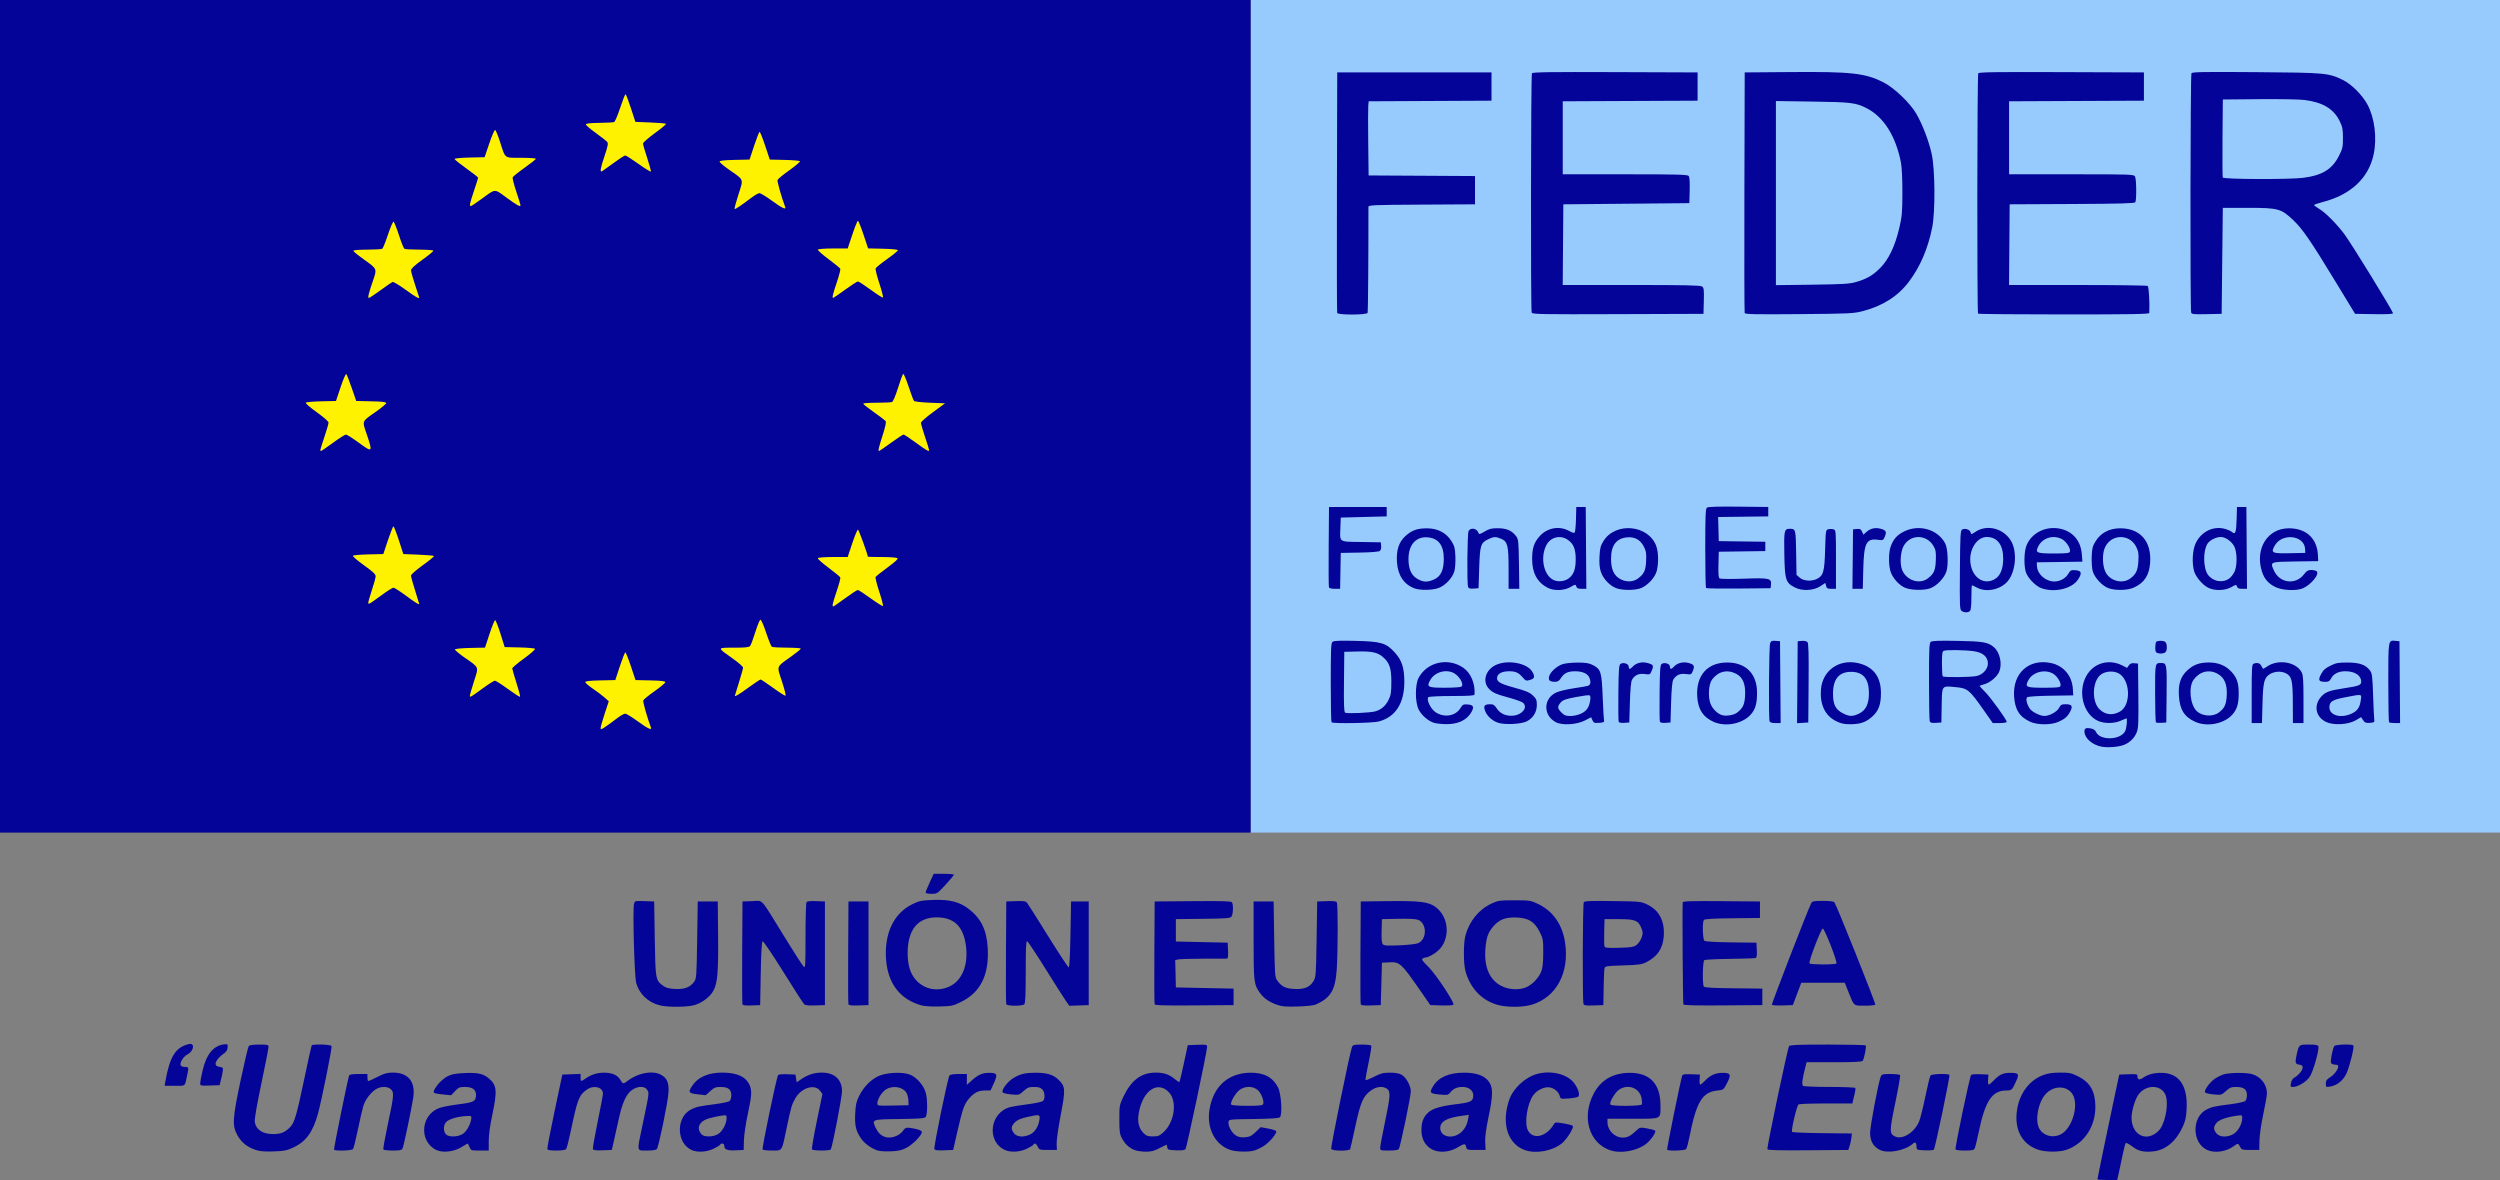 <?xml version="1.0" encoding="UTF-8" standalone="no"?>
<svg
   xmlns:dc="http://purl.org/dc/elements/1.1/"
   xmlns:cc="http://creativecommons.org/ns#"
   xmlns:rdf="http://www.w3.org/1999/02/22-rdf-syntax-ns#"
   xmlns:svg="http://www.w3.org/2000/svg"
   xmlns="http://www.w3.org/2000/svg"
   viewBox="0 0 2122.875 1002"
   height="1002"
   width="2122.875"
   id="svg387"
   version="1.1">
  <rect x="0" y="0" width="2122.875" height="1002" fill="#808080" stroke="none"/>
  <defs
     id="defs391" />
  <g
     transform="translate(-1683.506,776.937)"
     id="g1365">
    <rect
       style="color:#000000;clip-rule:nonzero;display:inline;overflow:visible;visibility:visible;opacity:1;isolation:auto;mix-blend-mode:normal;color-interpolation:sRGB;color-interpolation-filters:linearRGB;solid-color:#000000;solid-opacity:1;vector-effect:none;fill:#97cbfd;fill-opacity:1;fill-rule:nonzero;stroke:none;stroke-width:6.46;stroke-linecap:butt;stroke-linejoin:miter;stroke-miterlimit:4;stroke-dasharray:none;stroke-dashoffset:0;stroke-opacity:1;color-rendering:auto;image-rendering:auto;shape-rendering:auto;text-rendering:auto;enable-background:accumulate"
       id="rect527"
       width="1060.875"
       height="706.99"
       x="2745.506"
       y="-776.937" />
    <rect
       style="color:#000000;clip-rule:nonzero;display:inline;overflow:visible;visibility:visible;opacity:1;isolation:auto;mix-blend-mode:normal;color-interpolation:sRGB;color-interpolation-filters:linearRGB;solid-color:#000000;solid-opacity:1;vector-effect:none;fill:#fff200;fill-opacity:1;fill-rule:nonzero;stroke:none;stroke-width:6;stroke-linecap:butt;stroke-linejoin:miter;stroke-miterlimit:4;stroke-dasharray:none;stroke-dashoffset:0;stroke-opacity:1;color-rendering:auto;image-rendering:auto;shape-rendering:auto;text-rendering:auto;enable-background:accumulate"
       id="rect1360"
       width="676.787"
       height="587.212"
       x="1895.998"
       y="-719.825" />
    <path
       style="fill:#040498"
       d="m 3464.506,224.449 c 0,-0.681 9.278,-45.397 14.916,-71.886 l 3.618,-17 7.733,-0.292 c 7.143,-0.27 7.733,-0.141 7.733,1.691 0,2.979 1.696,3.449 4.757,1.317 4.187,-2.916 8.947,-4.216 15.432,-4.216 15.042,0 22.62,10.738 21.582,30.582 -0.393,7.518 -1.036,10.387 -3.514,15.683 -5.744,12.275 -14.635,19.506 -25.157,20.46 -8.248,0.748 -12.332,-0.256 -17.694,-4.349 -2.552,-1.948 -4.963,-3.167 -5.359,-2.709 -0.395,0.458 -1.501,4.658 -2.457,9.333 -0.956,4.675 -2.416,11.537 -3.244,15.25 l -1.506,6.75 h -8.42 c -4.631,0 -8.42,-0.276 -8.42,-0.614 z m 48.529,-38.404 c 1.796,-1.11 4.026,-3.179 4.956,-4.599 5.067,-7.734 7.179,-23.266 3.999,-29.416 -4.139,-8.003 -15.997,-7.94 -22.337,0.12 -2.958,3.761 -6.146,14.124 -6.146,19.98 0,12.853 9.869,19.885 19.529,13.915 z m -1613.036,13.274 c -7.03,-2.506 -11.702,-6.391 -15.037,-12.502 -4.381,-8.028 -4.005,-14.011 2.938,-46.754 3.207,-15.125 6.285,-28.062 6.841,-28.75 0.654,-0.809 3.792,-1.25 8.888,-1.25 7.376,0 7.878,0.136 7.878,2.134 0,1.174 -2.745,15.207 -6.101,31.184 -3.977,18.935 -5.907,30.248 -5.543,32.49 1.049,6.462 6.738,10.192 15.546,10.192 6.308,0 9.76,-1.315 13.876,-5.286 4.252,-4.101 5.821,-9.314 12.789,-42.496 3.083,-14.68 5.818,-27.034 6.077,-27.455 0.861,-1.393 16.366,-0.896 16.918,0.542 0.542,1.412 -8.375,45.725 -11.508,57.194 -4.345,15.905 -10.339,24.079 -21.321,29.079 -5.346,2.434 -7.731,2.883 -16.734,3.151 -8.148,0.242 -11.622,-0.088 -15.508,-1.473 z m 153.73,0.146 c -14.968,-7.671 -12.761,-30.505 3.457,-35.757 2.651,-0.858 9.928,-2.204 16.172,-2.991 12.464,-1.57 14.222,-2.508 14.368,-7.668 0.133,-4.668 -3.009,-6.988 -9.462,-6.988 -4.446,0 -5.4,0.402 -8.334,3.512 l -3.312,3.512 -7.087,-0.659 c -3.898,-0.362 -7.316,-1.03 -7.597,-1.483 -0.801,-1.296 2.083,-6.083 5.737,-9.521 5.818,-5.474 9.384,-6.722 20.488,-7.171 11.238,-0.455 15.669,0.525 20.409,4.514 6.876,5.786 7.319,10.47 2.939,31.132 -1.905,8.986 -3,17.075 -3,22.158 v 8.005 h -7.521 c -7.252,0 -7.564,-0.098 -8.703,-2.75 -0.649,-1.512 -1.298,-2.92 -1.44,-3.129 -0.143,-0.208 -2.55,1.091 -5.349,2.887 -6.338,4.067 -16.351,5.169 -21.764,2.395 z m 22.595,-13.434 c 3.308,-2.017 6.672,-7.955 7.346,-12.97 0.319,-2.371 0.105,-2.489 -4.164,-2.288 -6.614,0.312 -13.629,2.208 -16.488,4.457 -3,2.36 -3.45,8.136 -0.857,11.002 2.306,2.548 9.829,2.441 14.163,-0.202 z m 194.632,13.624 c -13.177,-5.74 -13.627,-27.907 -0.699,-34.452 4.516,-2.286 6.617,-2.753 20.539,-4.562 5.934,-0.771 11.447,-1.947 12.25,-2.614 0.814,-0.675 1.46,-2.903 1.46,-5.032 0,-4.899 -2.706,-6.934 -9.22,-6.934 -4.054,0 -5.36,0.529 -8.658,3.509 l -3.884,3.509 -6.869,-0.779 c -7.776,-0.881 -8.297,-1.801 -4.315,-7.613 4.813,-7.025 13.469,-10.781 24.946,-10.825 12.858,-0.049 20.552,3.489 23.636,10.87 1.988,4.758 1.715,8.707 -1.698,24.584 -1.698,7.899 -3.146,17.808 -3.25,22.245 l -0.188,8 -6.84,0.298 c -7.243,0.315 -9.66,-0.665 -9.66,-3.92 0,-2.033 -2.456,-2.567 -3.564,-0.775 -0.375,0.607 -2.989,2.177 -5.809,3.49 -5.796,2.699 -13.327,3.113 -18.177,1 z m 22.358,-13.618 c 3.625,-2.21 7.135,-8.74 7.17,-13.339 0.022,-2.845 -0.01,-2.859 -4.728,-2.198 -2.612,0.366 -7.083,1.321 -9.934,2.122 -8.543,2.401 -11.4,8.344 -6.583,13.689 2.223,2.466 9.823,2.318 14.075,-0.274 z m 134.645,13.756 c -5.723,-2.314 -10.48,-5.91 -13.323,-10.072 -4.391,-6.429 -5.411,-10.776 -4.932,-21.021 0.353,-7.554 0.934,-10.161 3.351,-15.04 3.653,-7.374 9.496,-13.463 15.967,-16.641 6.608,-3.245 20.454,-4.005 27.052,-1.485 5.661,2.162 11.755,9.049 13.509,15.267 1.642,5.822 1.596,18.744 -0.075,20.757 -0.982,1.184 -5.256,1.515 -22.345,1.733 -23.944,0.305 -23.583,0.158 -19.756,8.065 3.494,7.218 10.379,9.564 17.773,6.055 1.912,-0.907 4.144,-2.669 4.961,-3.916 2.073,-3.164 3.184,-3.393 9.925,-2.043 3.845,0.77 6.032,1.724 6.222,2.714 0.469,2.434 -7.563,10.746 -13.159,13.619 -4.111,2.11 -6.803,2.69 -13.623,2.935 -5.133,0.184 -9.707,-0.183 -11.547,-0.927 z m 26.926,-42.056 c -0.066,-2.103 -0.725,-4.954 -1.465,-6.335 -2.886,-5.393 -11.52,-6.984 -17.578,-3.24 -3.547,2.192 -7.337,8.333 -7.337,11.888 0,2.002 0.43,2.06 13.25,1.79 l 13.25,-0.279 z m 82.121,41.907 c -16.096,-7.184 -13.113,-31.941 4.401,-36.53 1.979,-0.519 8.659,-1.586 14.844,-2.371 6.184,-0.785 11.922,-1.99 12.75,-2.677 2.182,-1.811 1.895,-7.615 -0.494,-10.005 -1.466,-1.466 -3.333,-2 -6.997,-2 -4.3,0 -5.534,0.485 -8.845,3.477 -3.799,3.432 -3.936,3.469 -10.593,2.847 -4.325,-0.404 -6.934,-1.123 -7.272,-2.004 -0.833,-2.17 4.653,-9.204 9.303,-11.929 5.996,-3.514 9.815,-4.434 18.584,-4.476 9.959,-0.048 15.385,1.649 19.991,6.255 5.553,5.553 5.673,8.066 1.445,30.202 -2.01,10.523 -3.532,21.377 -3.384,24.128 l 0.269,5 h -7.487 c -7.181,0 -7.54,-0.112 -8.805,-2.75 -1.396,-2.913 -2.651,-3.461 -3.772,-1.647 -0.375,0.607 -2.989,2.177 -5.809,3.49 -5.804,2.702 -13.366,3.115 -18.127,0.99 z m 21.083,-13.189 c 4.091,-1.941 7.093,-6.515 8,-12.19 0.802,-5.013 0.346,-5.122 -10.839,-2.577 -5.1,1.16 -7.953,2.428 -9.947,4.423 -3.332,3.332 -3.521,5.76 -0.724,9.316 2.478,3.15 8.132,3.581 13.511,1.028 z m 88.424,13.013 c -4.567,-1.98 -7.704,-4.982 -10.354,-9.907 -1.862,-3.459 -2.153,-5.622 -2.153,-16 0,-11.492 0.139,-12.294 3.288,-18.943 6.768,-14.291 15.193,-20.672 27.391,-20.742 7.094,-0.041 11.726,1.537 16.614,5.658 1.811,1.527 3.489,2.579 3.729,2.339 0.24,-0.24 1.935,-7.384 3.766,-15.874 l 3.329,-15.438 8.192,-0.29 c 7.854,-0.278 8.192,-0.2 8.192,1.902 0,3.686 -17.241,85.3 -18.311,86.679 -0.693,0.892 -3.19,1.201 -8.095,1 -6.492,-0.266 -7.121,-0.482 -7.413,-2.541 -0.176,-1.238 -0.468,-2.25 -0.648,-2.25 -0.181,0 -2.895,1.35 -6.032,3 -4.588,2.413 -6.906,2.992 -11.852,2.961 -3.382,-0.021 -7.72,-0.721 -9.641,-1.554 z m 24.87,-14.915 c 9.473,-8.558 11.959,-26.281 4.759,-33.916 -9.581,-10.159 -22.172,-1.68 -25.603,17.242 -1.384,7.634 -0.092,13.277 3.971,17.34 2.376,2.376 3.674,2.842 7.916,2.842 4.397,0 5.592,-0.468 8.957,-3.508 z m 56.585,14.917 c -12.849,-4.562 -19.931,-18.392 -17.446,-34.067 3.144,-19.833 16.033,-31.405 35.024,-31.447 11.466,-0.025 18.705,3.869 23.198,12.481 2.776,5.32 3.875,23.454 1.539,25.393 -0.982,0.815 -8.02,1.275 -22.356,1.46 -20.736,0.268 -20.925,0.29 -21.237,2.483 -0.473,3.33 2.761,9.276 6.235,11.461 2.285,1.437 4.324,1.83 7.899,1.522 4,-0.345 5.53,-1.107 9,-4.481 l 4.181,-4.065 6.418,1.175 c 3.53,0.646 6.578,1.656 6.773,2.243 0.638,1.921 -5.668,9.461 -10.447,12.492 -2.571,1.63 -6.265,3.406 -8.209,3.946 -5.034,1.399 -15.832,1.085 -20.572,-0.598 z m 28.135,-38.804 c 1.027,-2.677 -1.61,-9.437 -4.694,-12.032 -4.003,-3.368 -10.229,-3.503 -14.947,-0.323 -3.565,2.403 -8.595,10.909 -7.499,12.683 0.412,0.667 5.518,1.067 13.632,1.067 10.175,0 13.088,-0.301 13.508,-1.395 z m 142.922,38.164 c -5.534,-3.212 -8.483,-8.779 -8.504,-16.051 -0.019,-6.795 1.641,-11.201 5.61,-14.884 3.856,-3.578 10.589,-5.587 24.319,-7.257 12.317,-1.498 14.054,-2.437 14.054,-7.593 0,-3.992 -3.803,-6.983 -8.88,-6.983 -4.909,0 -7.801,1.271 -10.62,4.666 -1.889,2.275 -2.402,2.371 -9.25,1.728 -8.099,-0.761 -8.683,-1.531 -5.331,-7.028 4.646,-7.62 13.446,-11.477 26.23,-11.496 10.777,-0.016 17.73,2.585 21.419,8.014 3.342,4.918 3.199,11.695 -0.632,29.983 -2.098,10.015 -2.966,16.683 -2.75,21.132 l 0.315,6.5 h -7.955 c -7.661,0 -7.977,-0.092 -8.545,-2.5 -0.752,-3.185 -1.428,-3.141 -7.481,0.48 -6.872,4.112 -16.194,4.658 -21.999,1.289 z m 23.528,-13.023 c 3.982,-2.683 6.538,-6.815 7.515,-12.144 l 0.714,-3.897 -5.389,0.706 c -13.374,1.751 -18.889,4.829 -18.889,10.541 0,6.828 9.028,9.525 16.048,4.794 z m 55.837,13.874 c -14.623,-5.226 -20.104,-22.452 -13.472,-42.34 3.333,-9.994 13.602,-19.588 23.951,-22.377 12.085,-3.257 25.849,0.268 31.499,8.068 3.377,4.662 4.86,9.706 3.309,11.256 -0.566,0.566 -4.189,1.256 -8.049,1.532 -6.857,0.491 -7.034,0.444 -7.656,-2.034 -0.897,-3.575 -4.578,-6.707 -8.659,-7.369 -4.402,-0.714 -10.762,2.366 -13.857,6.713 -5.196,7.296 -7.669,23.707 -4.498,29.84 4.262,8.242 15.822,5.424 22.079,-5.382 0.946,-1.634 1.63,-1.681 8.246,-0.565 3.968,0.669 7.469,1.628 7.779,2.13 0.975,1.578 -4.819,10.976 -8.946,14.508 -7.806,6.682 -22.22,9.417 -31.726,6.02 z m 72,0 c -17.746,-6.342 -23.981,-28.309 -13.607,-47.941 6.205,-11.742 16.538,-17.679 30.77,-17.679 17.107,0 25.952,9.455 25.952,27.744 0,11.952 1.455,11.256 -23.535,11.256 h -21.465 v 3.05 c 0,6.768 6.109,12.939 12.816,12.947 4.083,0.005 6.663,-1.27 11.184,-5.529 3.491,-3.288 3.515,-3.294 9.5,-2.271 3.3,0.564 6.409,1.407 6.91,1.874 1.254,1.169 -3.519,8.149 -7.811,11.422 -7.883,6.013 -21.756,8.329 -30.713,5.128 z m 27.356,-38.845 c 0.224,-0.673 0.079,-3.023 -0.323,-5.222 -1.582,-8.653 -11.333,-12.397 -19.021,-7.303 -3.545,2.349 -8.541,10.899 -7.424,12.706 0.968,1.567 26.242,1.395 26.768,-0.181 z m 201.779,38.536 c -5.388,-2.806 -8.02,-7.526 -8.02,-14.385 0,-5.519 7.095,-42.977 9.03,-47.677 0.844,-2.05 1.591,-2.25 8.389,-2.25 4.104,0 7.729,0.431 8.054,0.958 0.326,0.527 -1.515,11.112 -4.091,23.523 -5.071,24.437 -5.069,26.338 0.026,28.659 6.361,2.898 16.924,-4.047 20.414,-13.423 1.068,-2.87 3.421,-12.418 5.229,-21.218 1.808,-8.8 3.716,-16.562 4.24,-17.25 1.066,-1.399 15.254,-1.793 16.086,-0.447 0.639,1.034 -12.18,62.399 -13.261,63.48 -0.449,0.449 -3.921,0.681 -7.716,0.516 -6.752,-0.293 -6.902,-0.358 -6.947,-3.012 -0.061,-3.623 -1.072,-4.434 -3.198,-2.565 -6.807,5.985 -21.448,8.624 -28.236,5.089 z m 134.472,-0.109 c -13.992,-4.838 -20.51,-17.795 -17.538,-34.863 2.342,-13.448 10.605,-24.16 21.898,-28.388 4.144,-1.551 7.992,-2.122 14.453,-2.143 7.884,-0.026 9.475,0.3 15.187,3.112 10.251,5.047 14.678,12.699 14.797,25.578 0.155,16.932 -9.295,31.335 -24.087,36.708 -6.225,2.261 -18.163,2.259 -24.71,-0.005 z m 19.102,-12.815 c 10.028,-4.759 16.13,-25.542 10.125,-34.49 -4.731,-7.051 -15.3,-7.251 -22.132,-0.419 -6.62,6.62 -9.819,22.306 -6.039,29.615 3.22,6.226 11.168,8.558 18.046,5.294 z m 124.856,13.205 c -13.177,-5.74 -13.627,-27.907 -0.699,-34.452 4.501,-2.278 6.578,-2.736 20.499,-4.52 5.912,-0.757 11.425,-1.937 12.25,-2.622 0.855,-0.709 1.5,-2.889 1.5,-5.066 0,-4.899 -2.706,-6.934 -9.22,-6.934 -4.046,0 -5.362,0.531 -8.623,3.477 -3.799,3.432 -3.936,3.469 -10.593,2.847 -4.14,-0.387 -6.939,-1.135 -7.247,-1.939 -0.678,-1.768 4.383,-8.641 8.38,-11.38 1.78,-1.22 4.939,-2.826 7.02,-3.568 4.511,-1.609 19.27,-1.846 24.501,-0.393 7.435,2.065 12.781,8.869 12.781,16.266 0,1.856 -1.397,9.858 -3.105,17.782 -1.806,8.38 -3.166,17.755 -3.25,22.408 l -0.145,8 h -7.471 c -6.765,0 -7.577,-0.214 -8.601,-2.268 -1.763,-3.536 -2.085,-3.592 -5.613,-0.971 -6.339,4.709 -15.926,6.137 -22.365,3.332 z m 22.3,-13.748 c 3.795,-2.346 7.192,-8.553 7.228,-13.209 0.022,-2.845 -0.01,-2.859 -4.728,-2.198 -8.83,1.237 -15.04,3.479 -17.184,6.206 -2.608,3.315 -2.606,5.4 0.01,8.721 2.712,3.447 9.516,3.67 14.677,0.48 z m -1613.093,13.405 c -0.407,-0.661 11.624,-59.808 12.814,-63 0.316,-0.848 2.888,-1.25 7.997,-1.25 h 7.531 v 3 c 0,1.65 0.338,3.002 0.75,3.004 0.412,0.002 3.951,-1.618 7.862,-3.6 5.816,-2.947 8.205,-3.604 13.106,-3.604 13.046,0 19.336,7.881 17.165,21.507 -1.76,11.046 -8.093,41.144 -9.037,42.943 -0.748,1.427 -2.287,1.75 -8.324,1.75 -4.073,0 -7.661,-0.413 -7.973,-0.919 -0.312,-0.505 1.239,-9.393 3.447,-19.75 5.526,-25.917 5.789,-28.545 3.126,-31.208 -2.51,-2.51 -7.88,-2.818 -11.998,-0.688 -4.665,2.412 -9.903,9.078 -11.595,14.755 -0.871,2.92 -2.974,12.06 -4.673,20.31 -1.7,8.25 -3.543,15.562 -4.096,16.25 -1.098,1.365 -15.301,1.806 -16.104,0.5 z m 181.133,-0.5 c -0.233,-0.688 2.531,-15.2 6.143,-32.25 l 6.567,-31 7.75,-0.292 7.75,-0.292 v 3.042 c 0,3.596 0.305,3.673 4.038,1.015 4.904,-3.492 10.074,-5.134 16.07,-5.106 6.827,0.033 11.396,2.095 13.729,6.197 2.024,3.557 2.442,3.587 6.535,0.466 8.431,-6.431 20.582,-8.674 27.529,-5.081 5.574,2.883 7.314,6.898 6.737,15.551 -0.558,8.373 -8.296,45.8 -9.872,47.75 -0.643,0.796 -3.692,1.25 -8.388,1.25 -8.97,0 -8.679,1.641 -3.812,-21.528 5.85,-27.848 5.777,-27.301 3.977,-30.049 -2.175,-3.319 -7.796,-3.294 -12.726,0.056 -4.997,3.395 -8.322,10.675 -11.454,25.07 -1.43,6.573 -3.333,15.101 -4.231,18.951 l -1.631,7 -7.765,0.292 c -5.652,0.213 -7.9,-0.06 -8.262,-1.003 -0.273,-0.712 1.534,-11.092 4.015,-23.067 2.482,-11.975 4.512,-22.816 4.512,-24.092 0,-5.459 -7.732,-7.443 -13.528,-3.471 -6.696,4.588 -8.095,8.127 -13.578,34.34 -1.726,8.25 -3.588,15.562 -4.138,16.25 -0.635,0.794 -3.655,1.25 -8.271,1.25 -4.923,0 -7.407,-0.404 -7.695,-1.25 z m 182.78,0.363 c -0.718,-1.162 11.984,-62.066 13.197,-63.28 0.512,-0.512 4.037,-0.797 7.832,-0.632 l 6.901,0.299 0.5,3.271 0.5,3.271 3.561,-2.429 c 5.924,-4.04 11.113,-5.743 17.655,-5.791 10.833,-0.081 17.284,5.817 17.284,15.801 0,4.875 -8.164,47.214 -9.53,49.425 -0.789,1.277 -15.184,1.224 -15.977,-0.059 -0.344,-0.556 1.511,-11.365 4.121,-24.021 l 4.746,-23.01 -2.029,-2.729 c -4.456,-5.994 -15.651,-2.658 -20.85,6.213 -3.137,5.353 -3.69,7.233 -7.517,25.558 -4.229,20.25 -3.415,19 -12.383,19 -4.104,0 -7.709,-0.399 -8.011,-0.887 z m 145.853,-0.455 c -0.67,-1.746 11.441,-60.659 12.83,-62.408 0.621,-0.783 3.564,-1.25 7.87,-1.25 h 6.878 v 4.616 4.616 l 3.94,-3.56 c 5.571,-5.033 9.229,-6.673 14.888,-6.673 6.966,0 7.555,1.244 4.139,8.75 l -2.844,6.25 h -4.611 c -5.764,0 -9.347,1.82 -13.785,7.006 -3.997,4.67 -5.476,8.944 -10.029,28.994 l -3.293,14.5 -7.718,0.292 c -5.961,0.226 -7.842,-0.032 -8.265,-1.134 z m 336.978,-0.057 c -0.562,-1.464 15.945,-82.439 17.603,-86.351 0.868,-2.047 1.626,-2.25 8.416,-2.25 4.104,0 7.718,0.414 8.031,0.919 0.313,0.506 -0.754,7.125 -2.371,14.709 -1.616,7.584 -2.745,14.104 -2.507,14.488 0.237,0.384 3.475,-0.863 7.194,-2.772 5.758,-2.954 7.771,-3.47 13.549,-3.47 4.754,0 7.744,0.549 9.985,1.835 3.753,2.153 7.699,9.312 7.699,13.966 0,4.498 -8.966,47.533 -10.224,49.074 -0.649,0.795 -3.708,1.25 -8.399,1.25 -7.084,0 -7.378,-0.094 -7.378,-2.357 0,-1.297 1.8,-10.98 4,-21.519 4.692,-22.477 4.933,-26.356 1.778,-28.567 -3.577,-2.505 -8.931,-1.952 -13.561,1.401 -6.676,4.836 -8.879,9.852 -13.27,30.217 -2.173,10.079 -4.161,18.888 -4.418,19.575 -0.695,1.862 -15.409,1.726 -16.129,-0.149 z m 285.251,0.643 c -0.416,-0.673 11.628,-59.839 12.833,-63.039 0.352,-0.934 2.506,-1.212 7.752,-1 l 7.264,0.294 -0.268,4.25 c -0.147,2.337 0.102,4.25 0.554,4.25 0.452,0 2.332,-1.558 4.177,-3.461 4.514,-4.658 8.821,-6.539 14.97,-6.539 6.697,0 7.321,1.596 3.489,8.918 -2.875,5.493 -3.003,5.59 -8.014,6.095 -12.979,1.307 -17.893,9.517 -23.932,39.987 -0.927,4.675 -2.143,9.062 -2.703,9.75 -1.114,1.368 -15.312,1.804 -16.122,0.495 z m 85.141,-0.367 c -0.551,-1.655 17.222,-86.134 18.436,-87.628 0.774,-0.953 8.588,-1.25 32.834,-1.25 17.5,0 32.028,0.338 32.283,0.751 0.658,1.065 -1.44,11.497 -2.614,12.999 -0.732,0.936 -6.833,1.25 -24.316,1.25 h -23.339 l -0.962,3.75 c -2.761,10.762 -3.329,15.499 -1.963,16.365 0.741,0.47 10.884,0.861 22.539,0.87 11.655,0.008 21.426,0.395 21.712,0.859 0.287,0.464 0.132,2.377 -0.344,4.25 -0.476,1.873 -1.143,4.644 -1.482,6.156 l -0.616,2.75 -22.231,0.015 c -12.227,0.008 -22.769,0.357 -23.426,0.775 -1.543,0.981 -6.603,22.312 -5.544,23.371 0.442,0.442 12.039,0.924 25.771,1.071 l 24.968,0.268 -0.34,3.447 c -0.187,1.896 -0.864,5.046 -1.504,7 l -1.164,3.553 -34.158,0.263 c -25.026,0.193 -34.261,-0.044 -34.541,-0.885 z m 159.766,0.217 c -0.71,-1.148 12.045,-62.1 13.246,-63.301 0.491,-0.491 3.998,-0.758 7.794,-0.594 l 6.901,0.299 -0.318,4.25 c -0.175,2.337 0.075,4.25 0.554,4.25 0.479,0 2.422,-1.613 4.317,-3.585 4.685,-4.874 7.976,-6.417 13.646,-6.399 7.527,0.024 8.149,0.867 5.299,7.169 -3.369,7.448 -3.757,7.816 -8.22,7.816 -12.35,0 -18.122,8.85 -23.808,36.5 -1.244,6.05 -2.662,11.787 -3.152,12.75 -0.727,1.429 -2.248,1.75 -8.296,1.75 -4.073,0 -7.657,-0.407 -7.965,-0.905 z m 284.818,-56.345 c 0.345,-1.788 1.375,-3.7 2.289,-4.25 7.077,-4.257 10.103,-10.687 5.334,-11.331 -3.9,-0.527 -4.28,-1.541 -2.932,-7.814 2.025,-9.424 1.947,-9.355 10.499,-9.355 5.645,0 7.634,0.36 8.056,1.458 0.999,2.603 -4.44,21.797 -7.379,26.042 -2.926,4.225 -10.007,8.5 -14.08,8.5 -2.184,0 -2.354,-0.308 -1.786,-3.25 z m 29.623,0.393 c 0,-2.56 0.73,-3.579 4.073,-5.689 3.776,-2.384 7.369,-7.93 6.279,-9.694 -0.258,-0.418 -1.582,-0.76 -2.942,-0.76 -1.36,0 -2.721,-0.648 -3.025,-1.439 -0.685,-1.787 1.467,-12.611 2.846,-14.311 1.138,-1.403 15.319,-1.788 16.152,-0.439 0.916,1.482 -3.36,18.606 -5.99,23.99 -2.901,5.938 -7.95,9.928 -13.753,10.87 -3.535,0.574 -3.64,0.501 -3.64,-2.528 z m -1834.557,-1.893 c 3.76,-21.172 8.635,-28.949 19.829,-31.634 5.506,-1.321 4.519,5.89 -1.212,8.853 -3.309,1.711 -6.522,6.885 -5.664,9.121 0.301,0.784 1.887,1.41 3.572,1.41 3.349,0 3.451,0.357 1.999,7 -2.188,10.009 -1,9 -10.598,9 h -8.592 z m 29.557,1.664 c 0,-1.192 0.939,-6.168 2.087,-11.059 3.234,-13.776 9.371,-21.124 18.413,-22.049 2.772,-0.284 2.984,-0.079 2.791,2.693 -0.124,1.779 -1.092,3.61 -2.378,4.5 -7.977,5.516 -10.3,11.113 -4.913,11.835 1.375,0.184 2.814,0.634 3.197,1 0.384,0.366 -0.067,3.815 -1,7.665 l -1.697,7 -8.25,0.29 c -7.884,0.278 -8.25,0.194 -8.25,-1.876 z m 389.803,-66.314 c -9.718,-2.616 -17.003,-9.656 -19.563,-18.906 -1.551,-5.606 -3.102,-62.127 -1.842,-67.147 0.653,-2.601 0.741,-2.624 8.88,-2.337 l 8.221,0.29 0.5,31.5 c 0.553,34.842 0.67,35.493 7.231,40.164 2.51,1.787 4.873,2.393 10.265,2.631 7.958,0.351 12.452,-1.374 15.933,-6.116 1.968,-2.681 2.096,-4.444 2.571,-35.5 l 0.5,-32.679 h 8.5 8.5 l 0.277,29 c 0.298,31.246 -0.501,40.466 -4.069,46.915 -2.846,5.144 -9.431,10.128 -15.934,12.059 -6.262,1.86 -23.266,1.931 -29.971,0.126 z m 222.197,0.032 c -18.251,-5.308 -28.495,-19.156 -29.687,-40.132 -1.22,-21.463 6.902,-38.05 22.359,-45.659 5.93,-2.919 7.598,-3.261 17.852,-3.653 13.71,-0.525 22.136,1.6 29.932,7.548 10.661,8.134 15.401,17.874 16.281,33.453 1.271,22.504 -6.066,37.416 -22.376,45.477 -7.127,3.522 -8.076,3.725 -18.685,3.993 -7.072,0.178 -12.829,-0.199 -15.676,-1.027 z m 24.824,-16.232 c 10.732,-5.348 15.84,-19.225 13.187,-35.828 -2.456,-15.376 -10.32,-22.573 -24.664,-22.573 -16.15,0 -24.689,10.648 -24.597,30.673 0.047,10.144 2.285,17.252 7.125,22.62 7.284,8.079 18.881,10.125 28.949,5.108 z m 277.497,15.803 c -6.712,-2.395 -11.232,-5.543 -14.45,-10.065 -5.142,-7.226 -5.371,-9.127 -5.371,-44.638 v -33 h 8.5 8.5 l 0.5,32.179 c 0.474,30.522 0.606,32.321 2.562,34.938 4.001,5.354 7.024,6.826 14.739,7.174 8.508,0.384 13.035,-1.545 16.199,-6.904 1.856,-3.143 2.036,-5.692 2.5,-35.387 l 0.5,-32 7.913,-0.295 c 5.655,-0.211 8.148,0.074 8.735,1 1.033,1.628 0.988,41.381 -0.064,56.983 -1.184,17.552 -5.009,24.028 -17.584,29.768 -1.85,0.844 -7.792,1.508 -15.5,1.732 -10.272,0.298 -13.423,0.034 -17.679,-1.485 z m 187.703,0.194 c -13.591,-3.652 -23.758,-14.273 -27.665,-28.897 -1.721,-6.442 -1.72,-23.564 0,-30 3.271,-12.226 11.369,-22.176 22.139,-27.2 5.64,-2.631 6.81,-2.8 19.5,-2.8 13.006,0 13.738,0.113 20.003,3.082 12.688,6.013 20.705,17.462 23.005,32.854 3.788,25.354 -7.272,46.188 -27.934,52.618 -7.561,2.353 -20.978,2.512 -29.049,0.343 z m 24.484,-15.262 c 2.205,-1.002 5.468,-3.483 7.252,-5.515 5.637,-6.42 6.613,-9.798 6.679,-23.12 0.057,-11.393 -0.092,-12.304 -2.94,-18 -4.335,-8.671 -9.257,-11.848 -19.124,-12.346 -9.634,-0.487 -14.989,1.464 -20.166,7.345 -4.596,5.221 -6.122,9.544 -6.884,19.501 -1.165,15.214 3.613,26.19 13.604,31.25 6.631,3.359 15.348,3.716 21.579,0.885 z m -666.034,14.659 c -0.273,-0.712 -0.379,-20.644 -0.235,-44.294 l 0.261,-43 8.154,-0.289 c 9.689,-0.343 6.344,-3.993 26.848,29.289 8.132,13.2 15.621,24.887 16.642,25.972 1.811,1.924 1.857,1.305 1.872,-25.5 0.01,-15.11 0.386,-28.056 0.838,-28.769 0.583,-0.919 2.981,-1.211 8.235,-1 l 7.412,0.297 v 44 44 l -8.14,0.289 c -6.043,0.214 -8.509,-0.081 -9.575,-1.146 -0.789,-0.789 -8.774,-13.199 -17.744,-27.577 -8.97,-14.378 -16.811,-25.975 -17.425,-25.771 -0.767,0.255 -1.272,8.779 -1.615,27.289 l -0.5,26.917 -7.264,0.294 c -5.242,0.212 -7.403,-0.066 -7.761,-1 z m 89.999,-0.003 c -0.272,-0.71 -0.378,-20.641 -0.234,-44.291 l 0.261,-43 h 8.5 8.5 v 44 44 l -8.266,0.291 c -6.046,0.213 -8.399,-0.056 -8.761,-1 z m 133.984,-0.041 c -0.264,-0.688 -0.362,-20.6 -0.219,-44.25 l 0.261,-43 8.096,-0.288 c 6.59,-0.234 8.357,0.024 9.5,1.388 0.772,0.922 8.84,13.651 17.928,28.288 9.088,14.636 16.963,26.612 17.5,26.612 0.599,0 1.169,-10.805 1.476,-28 l 0.5,-28 h 7.5 7.5 v 44 44 l -8.242,0.29 -8.242,0.29 -3.002,-4.29 c -1.651,-2.36 -9.44,-14.611 -17.309,-27.224 -7.869,-12.614 -14.847,-23.114 -15.506,-23.333 -0.911,-0.304 -1.198,5.927 -1.198,25.984 0,19.187 -0.327,26.711 -1.2,27.583 -1.653,1.653 -14.705,1.61 -15.342,-0.05 z m 126.005,0.013 c -0.267,-0.695 -0.367,-20.613 -0.224,-44.264 l 0.261,-43 32.432,-0.264 c 25.281,-0.206 32.609,0.015 33.235,1 1.254,1.976 0.97,10.197 -0.417,12.063 -1.097,1.476 -4.055,1.713 -24.25,1.941 l -23,0.26 v 9.5 9.5 l 22,0.5 22,0.5 0.296,6.75 c 0.219,4.997 -0.041,6.761 -1,6.792 -0.713,0.023 -9.621,0.051 -19.796,0.061 -10.175,0.011 -19.751,0.272 -21.281,0.581 l -2.781,0.561 0.281,11.628 0.281,11.628 24.5,0.5 24.5,0.5 v 7 7 l -33.276,0.264 c -26.083,0.207 -33.381,-0.01 -33.761,-1 z m 175.01,0.027 c -0.272,-0.71 -0.378,-20.641 -0.234,-44.291 l 0.261,-43 23,-0.284 c 27.464,-0.339 34.771,0.583 40.748,5.142 11.39,8.687 12.442,27.178 2.094,36.777 -3.078,2.855 -8.457,5.855 -10.542,5.879 -0.715,0.008 -1.948,0.425 -2.74,0.927 -1.138,0.72 -0.183,2.134 4.546,6.735 6.57,6.392 22.97,31.148 21.565,32.553 -0.467,0.467 -5.069,0.719 -10.227,0.56 l -9.377,-0.29 -7.273,-10.5 c -17.673,-25.514 -18.519,-26.294 -27.995,-25.801 l -5.799,0.301 -0.5,18 -0.5,18 -8.266,0.291 c -6.046,0.213 -8.399,-0.056 -8.761,-1 z m 48.852,-51.892 c 7.495,-3.417 7.457,-16.675 -0.057,-19.788 -1.824,-0.756 -7.779,-1.071 -16.797,-0.891 l -13.971,0.28 -0.287,9.852 c -0.201,6.888 0.096,10.315 0.988,11.39 1.073,1.293 3.341,1.451 14.287,0.991 7.275,-0.305 14.257,-1.114 15.836,-1.834 z m 140.297,51.558 c -0.956,-2.49 -0.707,-84.774 0.261,-86.301 0.684,-1.08 5.542,-1.276 24.735,-1 23.814,0.343 23.9,0.352 29.582,3.143 9.91,4.867 14.594,14.226 13.561,27.097 -0.817,10.177 -5.433,16.949 -14.761,21.655 -3.924,1.98 -6.455,2.331 -19.765,2.744 -14.53,0.451 -15.288,0.576 -15.757,2.59 -0.271,1.164 -0.602,8.641 -0.735,16.616 l -0.243,14.5 -8.128,0.288 c -6.745,0.239 -8.234,0.013 -8.75,-1.332 z m 45.059,-50.047 c 1.551,-1.15 3.463,-3.911 4.249,-6.135 1.24,-3.507 1.239,-4.544 -7e-4,-7.802 -2.606,-6.848 -5.321,-7.973 -19.248,-7.973 h -12.18 l -0.286,10.936 c -0.157,6.015 -0.044,11.565 0.251,12.334 0.428,1.116 2.944,1.331 12.466,1.064 10.215,-0.286 12.335,-0.634 14.749,-2.424 z m 39.8,50.558 c -0.502,-0.813 -1.035,-80.793 -0.578,-86.732 0.077,-0.996 7.026,-1.208 32.847,-1 l 32.75,0.264 v 7 7 l -23.453,0.269 c -17.232,0.198 -23.66,0.595 -24.235,1.5 -1.37,2.156 -0.953,16.369 0.515,17.588 0.852,0.707 9.005,1.199 22.75,1.372 l 21.422,0.27 0.298,6.263 c 0.211,4.441 -0.08,6.404 -1,6.747 -0.714,0.266 -10.523,0.598 -21.798,0.737 -11.275,0.139 -21.062,0.617 -21.75,1.062 -1.41,0.912 -1.787,20.297 -0.437,22.423 0.577,0.908 7.203,1.302 25.235,1.5 l 24.452,0.268 v 7 7 l -33.183,0.263 c -22.546,0.179 -33.392,-0.076 -33.837,-0.796 z m 75.154,0.25 c -0.461,-0.747 30.702,-81.242 33.416,-86.312 0.885,-1.654 2.189,-1.906 9.863,-1.906 5.895,0 9.163,0.417 9.803,1.25 1.847,2.402 35.248,85.999 34.709,86.871 -0.299,0.484 -4.338,0.879 -8.976,0.879 -9.703,0 -8.928,0.647 -13.764,-11.5 l -3.185,-8 h -18.461 -18.461 l -3.576,9.5 -3.576,9.5 -8.631,0.288 c -4.747,0.158 -8.87,-0.098 -9.161,-0.57 z m 54.795,-35.104 c 0.907,-1.468 -10.089,-29.614 -11.57,-29.614 -1.498,0 -12.234,28.085 -11.309,29.582 0.728,1.178 22.152,1.208 22.879,0.031 z m -773.43,-60.179 c 0,-0.586 1.546,-4.411 3.435,-8.5 l 3.435,-7.434 h 8.565 c 4.711,0 8.565,0.366 8.565,0.813 0,0.447 -3.188,4.272 -7.083,8.5 -6.985,7.58 -7.152,7.687 -12,7.687 -2.813,0 -4.917,-0.456 -4.917,-1.066 z m -786,-404.434 v -353.5 h 531 531 v 353.5 353.5 h -531 -531 z m 524.894,255.792 c 2.417,-1.811 5.143,-3.292 6.058,-3.292 0.915,0 5.679,2.925 10.587,6.5 8.54,6.221 12.218,7.944 11.206,5.25 -3.184,-8.476 -6.946,-21.783 -6.492,-22.966 0.319,-0.832 4.661,-4.386 9.647,-7.899 4.987,-3.512 9.074,-6.935 9.083,-7.606 0.012,-0.882 -3.491,-1.298 -12.652,-1.5 l -12.668,-0.28 -3.915,-11.75 c -2.153,-6.463 -4.274,-11.75 -4.713,-11.75 -0.439,0 -2.539,5.287 -4.667,11.75 l -3.869,11.75 -12.75,0.28 c -9.236,0.203 -12.741,0.616 -12.718,1.5 0.017,0.671 2.857,3.124 6.31,5.45 3.453,2.327 7.931,5.702 9.951,7.5 l 3.672,3.27 -3.471,10.5 c -1.909,5.775 -3.476,11.326 -3.482,12.335 -0.011,1.896 1.552,0.946 14.883,-9.043 z m -114.679,-24.954 c 4.793,-3.486 9.321,-6.339 10.062,-6.339 0.741,0 5.733,3.199 11.093,7.109 5.361,3.91 9.981,6.874 10.268,6.587 0.287,-0.287 -1.089,-5.561 -3.058,-11.72 -1.969,-6.159 -3.58,-11.732 -3.58,-12.385 0,-0.653 4.538,-4.48 10.085,-8.504 5.555,-4.031 9.702,-7.7 9.233,-8.169 -0.469,-0.469 -6.456,-0.979 -13.305,-1.135 l -12.453,-0.283 -3.603,-11.5 c -1.982,-6.325 -4.02,-11.441 -4.529,-11.37 -0.51,0.072 -2.647,5.346 -4.749,11.721 l -3.822,11.59 -12.596,0.279 c -7.288,0.162 -12.719,0.701 -12.888,1.279 -0.161,0.55 3.489,3.636 8.11,6.857 12.686,8.843 12.121,7.42 8.018,20.214 -1.925,6.003 -3.5,11.506 -3.5,12.23 0,1.634 0.397,1.405 11.215,-6.463 z m 225.145,-0.339 c 5.292,-3.85 10.017,-7 10.5,-7 0.483,0 5.245,3.177 10.581,7.059 5.337,3.883 10.095,6.92 10.575,6.75 0.479,-0.17 -0.869,-5.631 -2.995,-12.136 -4.5,-13.763 -5.201,-11.859 7.794,-21.163 4.502,-3.223 8.185,-6.231 8.185,-6.685 0,-0.454 -5.287,-0.832 -11.75,-0.84 -6.463,-0.008 -12.245,-0.346 -12.851,-0.75 -0.605,-0.404 -2.788,-5.82 -4.849,-12.035 -2.219,-6.69 -4.211,-11.146 -4.881,-10.923 -0.623,0.208 -2.566,4.976 -4.317,10.597 -1.751,5.621 -3.727,10.873 -4.391,11.673 -0.937,1.129 -3.993,1.454 -13.706,1.454 -14.609,0 -14.564,-0.323 -1.247,9.061 4.946,3.485 8.984,7.034 8.975,7.888 -0.01,0.853 -1.581,6.502 -3.494,12.552 -1.913,6.05 -3.48,11.113 -3.483,11.25 -0.026,1.114 3.098,-0.743 11.355,-6.75 z m 82.348,-76 c 5.223,-3.85 10.04,-7 10.706,-7 0.665,0 5.596,3.199 10.956,7.109 5.361,3.91 10.037,6.817 10.393,6.462 0.356,-0.356 -1.05,-5.801 -3.123,-12.1 -2.073,-6.299 -3.471,-11.936 -3.106,-12.527 0.365,-0.591 4.955,-4.243 10.199,-8.117 7.074,-5.225 9.178,-7.269 8.151,-7.919 -0.762,-0.482 -6.672,-0.884 -13.135,-0.892 -6.463,-0.008 -11.761,-0.128 -11.775,-0.265 -0.228,-2.285 -7.733,-22.888 -8.392,-23.04 -0.504,-0.116 -2.679,5.077 -4.833,11.54 l -3.917,11.75 h -12.358 c -6.917,0 -12.622,0.428 -12.958,0.971 -0.33,0.534 3.725,4.18 9.011,8.101 5.286,3.921 9.812,7.651 10.056,8.288 0.244,0.637 -1.137,5.855 -3.07,11.595 -3.479,10.331 -4.084,13.044 -2.909,13.044 0.333,0 4.879,-3.15 10.102,-7 z m -393.567,-2.687 c 4.753,-3.472 9.252,-6.307 10,-6.3 0.747,0.007 5.621,3.157 10.831,7 8.194,6.045 11.047,7.788 11.023,6.737 0,-0.138 -1.571,-5.2 -3.483,-11.25 -1.913,-6.05 -3.485,-11.745 -3.494,-12.655 -0.01,-0.961 4.193,-4.682 10.025,-8.875 5.523,-3.971 9.762,-7.501 9.421,-7.845 -0.342,-0.344 -6.323,-0.85 -13.292,-1.125 l -12.671,-0.5 -3.802,-11.75 c -2.091,-6.463 -4.151,-11.75 -4.578,-11.75 -0.427,0 -2.541,5.287 -4.698,11.75 l -3.922,11.75 -12.483,0.283 c -6.865,0.155 -12.856,0.656 -13.312,1.112 -0.456,0.456 3.699,4.062 9.233,8.013 7.658,5.467 10.062,7.723 10.062,9.442 0,1.242 -1.534,6.813 -3.409,12.38 -1.875,5.567 -3.162,10.368 -2.861,10.669 0.7,0.7 1.069,0.47 11.41,-7.085 z m -41.362,-129.313 c 5.279,-3.85 10.229,-7 11,-7 0.771,0 5.749,3.175 11.062,7.055 11.53,8.421 11.8,8.139 6.693,-6.983 -4.116,-12.188 -4.7,-10.735 7.862,-19.572 4.691,-3.3 8.546,-6.549 8.567,-7.22 0.027,-0.884 -3.473,-1.297 -12.713,-1.5 l -12.75,-0.28 -3.779,-10.979 c -2.079,-6.039 -4.166,-11.366 -4.638,-11.838 -0.477,-0.477 -2.608,4.393 -4.802,10.979 l -3.944,11.838 -12.401,0.283 c -6.821,0.155 -12.787,0.669 -13.258,1.14 -0.477,0.477 3.623,4.056 9.233,8.062 6.042,4.313 10.09,7.89 10.09,8.913 0,0.94 -1.575,6.386 -3.5,12.102 -3.605,10.704 -3.919,12 -2.909,12 0.325,0 4.91,-3.15 10.188,-7 z m 473.861,0 c 5.292,-3.85 10.071,-7 10.62,-7 0.549,0 5.049,2.962 9.999,6.581 9.453,6.912 11.741,8.222 11.741,6.722 0,-0.501 -1.575,-5.587 -3.5,-11.303 -1.925,-5.716 -3.488,-11.092 -3.473,-11.946 0.015,-0.854 4.627,-4.929 10.25,-9.054 l 10.223,-7.5 -12.704,-0.5 c -6.987,-0.275 -13.119,-0.95 -13.625,-1.5 -0.507,-0.55 -2.591,-6.065 -4.631,-12.257 -2.04,-6.191 -4.101,-11.015 -4.579,-10.719 -0.478,0.295 -2.465,5.65 -4.416,11.9 -2.172,6.958 -4.16,11.598 -5.128,11.969 -0.869,0.334 -6.719,0.607 -12.999,0.607 -6.28,0 -11.418,0.361 -11.418,0.802 0,0.441 4.046,3.653 8.992,7.138 4.946,3.485 9.444,6.882 9.998,7.548 0.697,0.84 -0.063,4.56 -2.473,12.112 -3.417,10.703 -4.022,13.4 -3.007,13.4 0.28,0 4.839,-3.15 10.131,-7 z M 2006.631,-530.475 c 4.899,-3.596 9.493,-6.762 10.209,-7.037 0.716,-0.275 5.655,2.667 10.975,6.537 8.333,6.063 11.691,7.996 11.691,6.734 0,-0.167 -1.575,-4.98 -3.5,-10.696 -1.925,-5.716 -3.491,-11.317 -3.479,-12.446 0.015,-1.436 2.872,-4.106 9.5,-8.878 5.213,-3.753 9.479,-7.241 9.479,-7.75 0,-0.514 -5.225,-0.932 -11.75,-0.941 -6.463,-0.008 -12.257,-0.346 -12.877,-0.75 -0.62,-0.404 -2.72,-5.672 -4.667,-11.707 -1.947,-6.035 -3.983,-11.12 -4.524,-11.3 -0.541,-0.18 -2.671,4.757 -4.732,10.972 -2.062,6.215 -4.244,11.631 -4.849,12.035 -0.605,0.404 -6.388,0.742 -12.851,0.75 -6.867,0.009 -11.75,0.416 -11.75,0.98 0,0.53 4.275,4.003 9.5,7.717 10.639,7.562 10.665,7.622 7.466,16.912 -3.883,11.277 -4.902,15.407 -3.803,15.407 0.58,0 5.063,-2.942 9.962,-6.537 z m 394.515,-0.463 c 5.292,-3.85 10.192,-7 10.889,-7 0.697,0 5.611,3.202 10.92,7.116 5.309,3.914 9.947,6.821 10.307,6.462 0.36,-0.36 -1.023,-5.749 -3.073,-11.977 -2.05,-6.228 -3.462,-11.948 -3.138,-12.712 0.324,-0.764 4.706,-4.314 9.737,-7.889 5.032,-3.575 9.164,-6.95 9.183,-7.5 0.021,-0.602 -5.013,-1.111 -12.642,-1.279 l -12.676,-0.279 -3.907,-11.721 c -2.149,-6.446 -4.282,-11.721 -4.74,-11.721 -0.458,0 -2.596,5.287 -4.75,11.75 l -3.917,11.75 h -12.358 c -6.856,0 -12.623,0.429 -12.954,0.964 -0.328,0.53 3.717,4.15 8.989,8.044 5.272,3.894 9.795,7.626 10.052,8.295 0.257,0.669 -1.115,5.913 -3.048,11.653 -3.397,10.087 -4.078,13.044 -3.006,13.044 0.28,0 4.839,-3.15 10.131,-7 z m -78.746,-78.708 c 2.417,-1.811 5.143,-3.292 6.058,-3.292 0.915,0 5.679,2.925 10.587,6.5 8.54,6.221 12.218,7.944 11.206,5.25 -3.182,-8.469 -6.946,-21.782 -6.493,-22.963 0.319,-0.831 4.904,-4.576 10.19,-8.323 5.285,-3.747 9.253,-7.169 8.817,-7.605 -0.436,-0.436 -6.374,-0.92 -13.194,-1.076 l -12.401,-0.283 -3.915,-11.75 c -2.153,-6.463 -4.274,-11.75 -4.713,-11.75 -0.439,0 -2.539,5.287 -4.667,11.75 l -3.869,11.75 -12.75,0.28 c -9.239,0.203 -12.74,0.616 -12.713,1.5 0.02,0.671 3.819,3.856 8.442,7.078 12.506,8.715 11.947,7.171 7.549,20.858 -2.07,6.443 -3.533,11.946 -3.251,12.229 0.481,0.481 4.766,-2.396 15.117,-10.152 z m -230.197,1.811 c 12.515,-9.168 10.703,-9.077 21.691,-1.083 9.072,6.6 11.612,7.963 11.612,6.232 0,-0.411 -1.617,-5.602 -3.594,-11.534 -1.977,-5.932 -3.365,-11.383 -3.084,-12.114 0.28,-0.73 4.823,-4.385 10.094,-8.122 5.271,-3.737 9.584,-7.174 9.584,-7.638 0,-0.464 -5.621,-0.844 -12.492,-0.844 -14.601,0 -13.206,1.048 -17.865,-13.425 -1.757,-5.459 -3.636,-10.072 -4.176,-10.252 -0.54,-0.18 -2.779,4.961 -4.975,11.425 l -3.993,11.752 -12.75,0.28 c -7.013,0.154 -12.75,0.696 -12.75,1.205 0,0.509 4.5,4.138 10,8.064 5.5,3.927 10,7.459 10,7.849 0,0.39 -1.575,5.386 -3.5,11.102 -3.617,10.742 -4.082,13 -2.677,13 0.453,0 4.446,-2.654 8.874,-5.897 z m 112.418,-30.756 c 4.738,-3.491 9.154,-6.347 9.813,-6.347 0.659,0 5.689,3.206 11.177,7.124 5.488,3.918 10.231,6.872 10.54,6.563 0.309,-0.309 -1.06,-5.428 -3.042,-11.376 -1.982,-5.948 -3.604,-11.524 -3.604,-12.39 0,-0.866 4.524,-4.854 10.053,-8.861 5.529,-4.007 9.769,-7.573 9.421,-7.923 -0.348,-0.35 -6.328,-0.862 -13.288,-1.137 l -12.656,-0.5 -3.825,-11.75 c -2.104,-6.463 -4.15,-11.75 -4.548,-11.75 -0.398,0 -2.436,5.205 -4.529,11.566 -2.094,6.361 -4.425,11.803 -5.181,12.093 -0.756,0.29 -6.454,0.598 -12.661,0.684 -7.921,0.11 -11.286,0.509 -11.286,1.338 0,0.649 3.825,3.929 8.5,7.289 4.675,3.359 9.022,6.797 9.661,7.638 0.913,1.204 0.434,3.687 -2.25,11.658 -3.65,10.84 -4.222,14.315 -2.161,13.14 0.688,-0.392 5.127,-3.568 9.865,-7.059 z m 1263.069,495.635 c -7.861,-1.639 -14.184,-7.357 -14.184,-12.827 0,-2.736 1.31,-3.375 5.363,-2.614 2.274,0.427 3.768,1.451 4.519,3.1 3.365,7.386 20.731,6.875 24.662,-0.726 1.281,-2.476 2.104,-10.915 1.065,-10.915 -0.215,0 -2.352,0.89 -4.75,1.978 -5.585,2.534 -14.011,2.59 -19.43,0.129 -12.333,-5.601 -17.271,-24.441 -9.937,-37.915 6.064,-11.142 19.112,-15.006 30.704,-9.092 l 4.013,2.047 1.492,-2.13 c 1.092,-1.559 2.337,-2.048 4.646,-1.824 l 3.154,0.306 0.278,27 c 0.231,22.416 0.015,27.693 -1.268,31.08 -1.831,4.833 -5.661,8.75 -10.553,10.794 -4.657,1.945 -14.366,2.735 -19.773,1.608 z m 16.087,-29.825 c 9.58,-5.575 8.739,-27.003 -1.271,-32.393 -4.13,-2.224 -10.589,-1.918 -14.569,0.69 -7.732,5.066 -8.686,23.095 -1.583,29.901 4.978,4.769 11.216,5.414 17.423,1.802 z m -583.032,9.509 c -4.878,-1.769 -9.966,-6.235 -12.489,-10.96 -3.212,-6.018 -3.263,-21.317 -0.089,-27.205 7.229,-13.413 24.939,-17.376 37.876,-8.474 6.434,4.427 10.271,13.548 9.56,22.724 -0.074,0.952 -4.574,1.254 -18.847,1.265 -10.312,0.008 -19.407,0.431 -20.21,0.939 -2.274,1.438 1.6,9.886 5.846,12.747 7.352,4.955 17.009,3.441 21.188,-3.321 1.968,-3.184 2.51,-3.458 6.281,-3.183 5.179,0.379 5.797,2.462 2.299,7.749 -3.906,5.902 -11.18,9.072 -20.6,8.977 -4.155,-0.042 -9.021,-0.608 -10.815,-1.259 z m 23.569,-30.525 c 2.995,-1.9 -2.148,-10.171 -7.623,-12.257 -6.688,-2.549 -15.029,0.268 -18.497,6.248 -3.624,6.249 -2.532,6.872 12.031,6.854 7.03,-0.008 13.37,-0.389 14.089,-0.845 z m 30.829,30.443 c -4.979,-1.836 -9.29,-6.001 -10.731,-10.366 -1.332,-4.037 -0.307,-5.176 4.676,-5.201 2.472,-0.012 3.563,0.727 5.508,3.733 2.846,4.398 8.363,6.672 14.323,5.903 7.537,-0.972 12.025,-7.157 7.884,-10.864 -0.989,-0.885 -6.297,-2.826 -11.797,-4.313 -11.371,-3.075 -14.061,-4.278 -17.29,-7.735 -5.633,-6.032 -2.836,-15.79 5.724,-19.966 9.855,-4.808 26.564,-1.897 31.05,5.409 2.675,4.356 2.232,6.038 -1.9,7.223 -3.119,0.894 -3.619,0.721 -5.993,-2.074 -3.494,-4.113 -6.116,-5.331 -11.478,-5.331 -5.78,0 -9.502,1.71 -10.255,4.712 -0.993,3.956 1.899,5.776 14.732,9.272 9.693,2.64 12.721,3.915 15.48,6.518 3,2.83 3.43,3.85 3.43,8.135 0,6.079 -3.237,11.274 -8.689,13.946 -4.986,2.443 -19.2,3.02 -24.674,1.001 z m 49.363,-0.379 c -10.73,-5.847 -10.57,-19.851 0.288,-25.098 2.317,-1.119 8.937,-2.738 14.712,-3.597 5.775,-0.859 11.246,-1.792 12.158,-2.074 2.368,-0.732 2.923,-2.905 1.665,-6.516 -1.335,-3.83 -5.787,-5.927 -12.54,-5.906 -5.922,0.018 -9.189,1.606 -11.78,5.725 -1.516,2.411 -2.73,3.189 -5.002,3.206 -4.477,0.035 -5.895,-1.235 -5.067,-4.535 0.978,-3.897 6.837,-9.121 11.86,-10.574 2.314,-0.67 8.033,-1.213 12.707,-1.207 6.778,0.008 9.357,0.454 12.729,2.2 6.657,3.447 7.346,5.721 8.192,27.047 0.407,10.243 0.928,19.298 1.159,20.123 0.321,1.148 -0.653,1.57 -4.148,1.797 -4.05,0.264 -4.698,0.012 -5.715,-2.22 l -1.147,-2.518 -5.241,2.72 c -7.003,3.635 -19.46,4.35 -24.829,1.424 z m 21.712,-7.306 c 4.677,-2.264 6.667,-5.2 7.593,-11.2 0.398,-2.578 0.185,-3.957 -0.662,-4.281 -0.687,-0.263 -5.95,0.425 -11.696,1.53 -8.559,1.646 -10.854,2.475 -12.697,4.587 -2.968,3.401 -2.839,5.032 0.673,8.544 2.412,2.412 3.755,2.923 7.684,2.923 2.795,0 6.555,-0.868 9.104,-2.102 z m 112.288,7.018 c -8.845,-4.01 -13.01,-10.375 -13.776,-21.055 -1.309,-18.229 8.591,-29.478 25.776,-29.29 15.629,0.171 24.938,9.65 24.973,25.429 0.021,9.54 -1.276,14.137 -5.27,18.686 -7.008,7.982 -21.54,10.838 -31.703,6.23 z m 19.852,-7.655 c 5.109,-3.815 6.593,-6.934 6.984,-14.685 0.493,-9.773 -1.916,-15.556 -7.712,-18.513 -7.537,-3.845 -15.198,-1.942 -20.388,5.066 -2.849,3.848 -3.522,14.525 -1.284,20.385 1.705,4.465 6.104,8.762 10.047,9.816 3.485,0.931 9.736,-0.116 12.352,-2.069 z m 84.253,7.103 c -9.363,-4.666 -13.88,-14.118 -12.854,-26.896 1.268,-15.79 14.792,-25.74 30.664,-22.56 13.454,2.696 20.36,11.467 20.297,25.78 -0.043,9.858 -2.081,15.146 -7.768,20.152 -5.189,4.567 -10.001,6.16 -18.614,6.16 -4.95,0 -7.659,-0.609 -11.726,-2.635 z m 19.519,-6.425 c 5.784,-2.8 8.376,-8.171 8.376,-17.354 0,-12.212 -4.928,-18.085 -15.177,-18.085 -10.241,0 -15.323,6.136 -15.323,18.5 0,9.349 2.113,13.52 8.485,16.75 5.494,2.784 8.202,2.822 13.639,0.19 z m 145.376,6.976 c -9.187,-4.165 -13.1,-10.395 -13.764,-21.916 -1.124,-19.504 12.661,-31.862 31.239,-28.005 10.746,2.231 17.997,10.769 18.686,22.005 l 0.338,5.5 -18.925,0.273 c -11.085,0.16 -19.439,0.699 -20.165,1.302 -1.439,1.194 -0.441,5.703 2.133,9.632 1.831,2.794 8.718,6.25 12.457,6.25 4.281,0 10.749,-3.57 12.459,-6.878 1.351,-2.613 2.163,-3.079 5.366,-3.079 5.427,0 6.484,1.474 4.227,5.896 -2.333,4.571 -4.471,6.487 -10.07,9.027 -6.2,2.812 -17.77,2.809 -23.982,-0.007 z m 25.627,-30.387 c 0.959,-2.5 -2.905,-8.753 -6.612,-10.699 -7.12,-3.738 -16.983,-1.018 -20.589,5.677 -3.216,5.972 -2.166,6.493 13.073,6.493 11.016,0 13.669,-0.276 14.127,-1.471 z m 114.373,30.387 c -9.212,-4.176 -13.09,-10.377 -13.787,-22.043 -0.61,-10.207 1.431,-16.369 7.176,-21.664 5.19,-4.784 10.165,-6.613 18.111,-6.658 8.064,-0.046 14.413,2.546 19.345,7.897 4.659,5.054 6.144,9.538 6.144,18.552 0,8.561 -1.406,13.267 -5.286,17.686 -7.008,7.982 -21.54,10.838 -31.703,6.23 z m 19.938,-7.756 c 5.009,-3.665 6.507,-6.85 6.902,-14.674 0.475,-9.397 -1.903,-15.03 -7.727,-18.303 -7.202,-4.048 -15.145,-2.12 -20.377,4.946 -4.559,6.156 -3.044,21.414 2.658,26.771 4.627,4.347 13.5,4.95 18.544,1.26 z m 91.39,7.963 c -8.829,-4.138 -10.917,-13.704 -4.625,-21.182 3.606,-4.285 7.198,-5.639 20.014,-7.541 12.187,-1.809 14.283,-2.616 14.283,-5.501 0,-5.385 -5.338,-8.899 -13.518,-8.899 -5.717,0 -9.988,2.143 -11.991,6.017 -1.232,2.382 -2.192,2.98 -4.767,2.968 -5.817,-0.028 -6.564,-1.282 -3.839,-6.448 1.888,-3.58 3.549,-5.091 7.975,-7.256 4.867,-2.381 6.756,-2.729 14.615,-2.689 10.181,0.052 15.357,1.891 18.938,6.731 1.878,2.538 2.151,4.699 2.718,21.5 0.347,10.273 0.797,19.578 1,20.678 0.314,1.699 -0.247,2.045 -3.733,2.3 -3.476,0.254 -4.359,-0.092 -5.787,-2.271 l -1.685,-2.571 -4.621,2.708 c -6.292,3.687 -18.677,4.409 -24.977,1.456 z m 21.344,-7.061 c 5.077,-2.305 7.113,-5.216 7.958,-11.377 0.761,-5.553 1.539,-5.385 -12.533,-2.704 -11.602,2.211 -14.097,3.733 -14.097,8.601 0,6.863 9.491,9.648 18.672,5.479 z m -866.005,7.271 c -0.367,-0.367 -0.667,-15.612 -0.667,-33.878 0,-28.298 0.222,-33.395 1.5,-34.456 1.121,-0.93 6.108,-1.132 19.75,-0.799 21.639,0.528 25.866,1.797 33.209,9.964 5.96,6.629 7.987,12.908 8.017,24.834 0.046,18.176 -7.575,29.984 -21.718,33.653 -5.402,1.401 -38.803,1.968 -40.091,0.681 z m 37.245,-9.308 c 4.978,-1.428 8.693,-4.668 11.191,-9.76 1.996,-4.068 2.339,-6.302 2.35,-15.266 0.014,-11.774 -1.613,-16.432 -7.454,-21.348 -4.426,-3.724 -9.495,-4.759 -21.732,-4.436 l -10.767,0.284 -0.268,25.43 c -0.207,19.676 0.019,25.613 1,26.24 1.532,0.979 21.356,0.095 25.68,-1.145 z m 206.56,8.762 c -0.281,-0.731 -0.389,-11.846 -0.241,-24.7 0.232,-20.115 0.491,-23.511 1.864,-24.377 2.437,-1.536 6.905,-0.043 6.905,2.308 0,2.513 1.202,2.52 3.466,0.019 2.819,-3.115 7.739,-4.329 12.427,-3.067 5.082,1.368 5.513,2.123 3.695,6.473 -1.449,3.469 -1.558,3.521 -6.005,2.912 -5.015,-0.687 -8.525,0.905 -10.788,4.894 -0.831,1.465 -1.454,8.182 -1.785,19.25 l -0.509,17 -4.259,0.308 c -2.852,0.206 -4.428,-0.131 -4.769,-1.021 z m 35,0 c -0.281,-0.731 -0.389,-11.846 -0.241,-24.7 0.232,-20.115 0.491,-23.511 1.864,-24.377 2.437,-1.536 6.905,-0.043 6.905,2.308 0,2.513 1.202,2.52 3.466,0.019 2.802,-3.096 7.742,-4.328 12.366,-3.083 4.711,1.269 5.404,2.579 3.614,6.836 -1.292,3.074 -1.499,3.164 -5.866,2.565 -5.012,-0.687 -8.523,0.906 -10.786,4.894 -0.831,1.465 -1.454,8.182 -1.785,19.25 l -0.509,17 -4.259,0.308 c -2.852,0.206 -4.428,-0.131 -4.769,-1.021 z m 93.17,-0.278 c -0.952,-2.482 -0.549,-63.624 0.437,-66.217 0.779,-2.05 1.481,-2.366 4.669,-2.102 l 3.752,0.31 0.263,34.75 0.263,34.75 h -4.406 c -2.982,0 -4.591,-0.482 -4.978,-1.491 z m 23.595,-33.204 0.263,-34.805 3.586,-0.301 c 2.198,-0.184 4.042,0.249 4.764,1.119 0.864,1.041 1.108,10.313 0.914,34.801 l -0.264,33.381 -4.763,0.305 -4.763,0.305 z m 112.389,33.163 c -0.344,-0.897 -0.626,-16.165 -0.626,-33.927 0,-27.222 0.231,-32.488 1.473,-33.518 1.093,-0.907 6.957,-1.12 22.75,-0.826 22.188,0.413 26.089,1.114 31.132,5.592 4.911,4.361 6.958,14.135 4.294,20.51 -1.826,4.371 -7.744,9.382 -12.636,10.699 -2.207,0.594 -4.013,1.267 -4.013,1.494 0,0.228 2.147,2.573 4.77,5.211 4.826,4.854 18.23,23.454 18.23,25.297 0,0.555 -2.64,1 -5.925,1 h -5.925 l -7.542,-10.75 c -12.384,-17.653 -13.797,-18.816 -24.017,-19.774 -12.022,-1.127 -11.493,-1.813 -11.816,15.333 l -0.276,14.691 -4.624,0.3 c -3.541,0.229 -4.771,-0.083 -5.25,-1.332 z m 39.874,-38.439 c 5.294,-1.222 9.5,-5.884 9.5,-10.529 0,-5.777 -4.127,-9.398 -12,-10.527 -7.362,-1.056 -23.031,-1.282 -25.418,-0.366 -1.3,0.499 -1.582,2.431 -1.582,10.833 0,5.624 0.3,10.526 0.667,10.893 1.001,1.001 24.24,0.756 28.833,-0.304 z m 152.214,39.351 c -0.393,-0.393 -0.714,-11.616 -0.714,-24.94 0,-26.225 -0.168,-25.44 5.459,-25.44 4.372,0 4.593,1.364 4.309,26.625 l -0.268,23.875 -4.036,0.297 c -2.22,0.163 -4.357,-0.024 -4.75,-0.417 z m 81.286,-24.273 c 0,-21.777 0.198,-24.969 1.582,-25.5 3.048,-1.17 5.358,-0.587 6.519,1.643 0.644,1.238 1.309,2.412 1.478,2.609 0.169,0.198 1.602,-0.563 3.185,-1.69 9.492,-6.759 25.061,-4.211 29.757,4.87 1.162,2.248 1.48,7.166 1.48,22.912 v 20.05 h -4.5 -4.5 l -0.056,-16.75 c -0.066,-19.519 -0.861,-22.938 -5.944,-25.547 -3.92,-2.012 -9.918,-1.638 -13.729,0.856 -4.673,3.058 -5.591,6.792 -6.074,24.69 l -0.452,16.75 h -4.372 -4.372 v -24.893 z m 116.667,24.226 c -0.367,-0.367 -0.667,-15.612 -0.667,-33.878 0,-36.6 -0.126,-35.88 6.185,-35.274 l 3.315,0.318 0.263,34.75 0.263,34.75 h -4.346 c -2.39,0 -4.646,-0.3 -5.013,-0.667 z m -197.482,-59.198 c -0.85,-0.539 -1.203,-2.391 -1,-5.235 0.299,-4.177 0.483,-4.417 3.63,-4.719 1.823,-0.175 3.961,0.218 4.75,0.872 1.742,1.446 1.893,7.087 0.235,8.746 -1.376,1.376 -5.675,1.566 -7.615,0.336 z m -165.509,-35.386 c -1.559,-1.142 -1.683,-4.137 -1.441,-34.641 0.233,-29.293 0.461,-33.515 1.86,-34.397 2.299,-1.449 6.575,-0.079 7.199,2.306 0.524,2.006 0.593,1.999 4.133,-0.403 10.106,-6.858 24.908,-2.657 30.768,8.733 4.891,9.508 3.166,25.756 -3.547,33.402 -6.203,7.064 -18.047,9.465 -25.909,5.252 -2.052,-1.1 -3.958,-2 -4.235,-2 -0.277,0 -0.504,4.635 -0.504,10.3 0,6.678 -0.422,10.722 -1.2,11.5 -1.557,1.557 -4.963,1.533 -7.124,-0.05 z m 29.22,-27.676 c 3.936,-2.803 6.104,-8.763 6.104,-16.779 0,-11.721 -5.039,-18.295 -14.022,-18.295 -7.5,0 -13.967,8.797 -13.967,19 0,14.726 11.704,23.323 21.885,16.074 z m -493.657,8.591 c -9.023,-3.272 -14.288,-11.071 -15.018,-22.245 -0.665,-10.184 1.522,-17.008 7.1,-22.15 5.441,-5.015 10.334,-6.733 18.864,-6.623 8.873,0.115 15.977,3.919 20.314,10.878 2.566,4.118 3.05,5.988 3.344,12.937 0.189,4.468 -0.176,10.057 -0.813,12.421 -1.576,5.852 -7.916,12.548 -13.769,14.542 -5.359,1.826 -15.32,1.945 -20.024,0.239 z m 16.545,-7.653 c 5.716,-2.594 8.164,-7.831 8.194,-17.527 0.036,-11.378 -4.473,-17.383 -13.653,-18.186 -9.944,-0.87 -16.325,6.301 -16.325,18.348 0,9.536 2.897,15.007 9.5,17.942 4.146,1.843 7.277,1.696 12.284,-0.577 z m 96.216,7.03 c -8.773,-4.687 -13,-12.59 -13,-24.301 0,-9.227 1.52,-13.913 6.257,-19.295 6.593,-7.49 17.148,-9.268 25.64,-4.319 1.868,1.089 3.764,1.613 4.212,1.164 0.449,-0.448 0.945,-5.535 1.103,-11.303 l 0.288,-10.488 h 4 4 l 0.263,34.75 0.263,34.75 h -3.946 c -3.069,0 -4.087,-0.445 -4.581,-2.002 -0.622,-1.958 -0.73,-1.947 -4.905,0.5 -5.369,3.146 -14.261,3.393 -19.594,0.544 z m 17.977,-7.837 c 4.247,-3.109 6.02,-7.882 6.02,-16.205 0,-8.852 -1.861,-13.367 -6.895,-16.73 -6.376,-4.259 -14.602,-2.106 -18.066,4.73 -5.402,10.66 -2.155,25.781 6.36,29.618 3.762,1.695 9.162,1.089 12.58,-1.413 z m 40.639,8.323 c -5.543,-1.975 -11.269,-7.967 -13.216,-13.829 -1.184,-3.566 -1.517,-7.238 -1.202,-13.253 0.369,-7.024 0.894,-9.054 3.369,-13.027 10.311,-16.548 38.469,-13.752 44.89,4.457 1.835,5.206 1.998,14.431 0.368,20.904 -1.493,5.93 -8.536,13.245 -14.441,14.998 -5.404,1.605 -14.902,1.485 -19.768,-0.25 z m 18.236,-8.266 c 5.229,-3.904 6.62,-6.921 6.955,-15.079 0.265,-6.471 -0.049,-8.381 -1.996,-12.108 -3.031,-5.806 -7.643,-8.343 -14.135,-7.775 -9.146,0.8 -13.675,6.801 -13.675,18.12 0,9.263 2.537,14.628 8.301,17.555 4.919,2.498 10.625,2.219 14.551,-0.712 z m 133.171,7.552 c -7.718,-3.988 -8.459,-6.331 -8.878,-28.08 -0.391,-20.313 -0.079,-21.745 4.728,-21.717 4.886,0.029 4.98,0.387 5.313,20.343 l 0.314,18.819 2.806,2.411 c 3.33,2.862 10.124,3.274 14.727,0.894 5.277,-2.729 6.225,-6.199 6.761,-24.748 0.475,-16.454 0.527,-16.777 2.773,-17.341 1.259,-0.316 3.221,-0.279 4.361,0.083 2.023,0.642 2.072,1.246 2.072,25.59 v 24.933 h -3.892 c -3.318,0 -3.984,-0.369 -4.519,-2.501 l -0.628,-2.501 -4.12,2.727 c -5.863,3.88 -15.487,4.36 -21.818,1.089 z m 94.244,0.53 c -5.467,-1.935 -11.669,-8.914 -13.15,-14.794 -1.546,-6.139 -1.396,-15.505 0.326,-20.386 2.232,-6.326 5.48,-9.978 11.487,-12.917 12.867,-6.295 28.624,-1.666 34.832,10.233 2.168,4.156 2.83,17.336 1.168,23.272 -1.688,6.029 -8.725,13.298 -14.546,15.027 -5.468,1.624 -14.878,1.421 -20.117,-0.434 z m 18.585,-8.082 c 5.345,-3.99 6.63,-6.879 6.934,-15.584 0.246,-7.03 -0.035,-8.724 -2,-12.073 -6.022,-10.263 -20.175,-10.024 -25.536,0.432 -2.493,4.862 -3.082,14.638 -1.183,19.649 3.418,9.02 14.629,12.919 21.785,7.577 z m 96.648,8.235 c -5.113,-1.81 -12.007,-9.058 -13.405,-14.094 -1.566,-5.639 -1.341,-16.454 0.448,-21.523 3.926,-11.127 16.63,-17.627 29.055,-14.867 10.631,2.362 17.248,10.2 18.156,21.505 l 0.517,6.438 -19.385,0.272 -19.385,0.272 0.163,3.395 c 0.291,6.05 6.23,11.878 13.034,12.791 5.275,0.708 10.951,-1.976 13.572,-6.418 1.811,-3.069 2.357,-3.344 6.101,-3.07 5.211,0.382 5.776,2.47 2.152,7.947 -5.179,7.827 -19.854,11.304 -31.022,7.351 z m 24.135,-30.987 c 0.934,-2.433 -2.976,-8.688 -6.67,-10.668 -7.361,-3.948 -16.523,-1.171 -20.181,6.117 -2.754,5.485 -1.523,6.042 13.37,6.042 10.514,0 13.015,-0.276 13.481,-1.49 z m 32.865,30.987 c -5.379,-1.904 -12.042,-9.083 -13.518,-14.564 -0.643,-2.39 -1.015,-8.001 -0.826,-12.468 0.294,-6.949 0.778,-8.819 3.344,-12.937 4.322,-6.935 11.432,-10.753 20.314,-10.909 17.327,-0.303 27.278,10.906 25.962,29.244 -0.767,10.68 -4.931,17.045 -13.776,21.055 -5.373,2.436 -15.486,2.709 -21.5,0.58 z m 18.352,-8.235 c 4.994,-3.728 6.415,-6.73 6.921,-14.618 0.406,-6.332 0.136,-8.201 -1.751,-12.099 -5.451,-11.261 -20.841,-11.325 -26.41,-0.111 -2.687,5.411 -2.516,15.874 0.351,21.494 3.826,7.5 14.38,10.195 20.889,5.336 z m 66.001,7.723 c -4.779,-2.525 -10.237,-8.988 -11.692,-13.843 -2.033,-6.786 -1.458,-17.96 1.22,-23.712 4.541,-9.751 14.653,-14.915 24.408,-12.463 2.591,0.651 5.51,1.905 6.485,2.785 2.859,2.581 3.631,0.474 3.939,-10.764 l 0.288,-10.488 h 4 4 l 0.263,34.75 0.263,34.75 h -3.946 c -3.011,0 -4.09,-0.454 -4.554,-1.918 -0.586,-1.847 -0.766,-1.828 -4.817,0.488 -5.396,3.085 -14.444,3.275 -19.856,0.415 z m 18.124,-7.773 c 1.388,-1.012 3.342,-3.487 4.343,-5.5 2.462,-4.951 2.45,-16.481 -0.023,-21.521 -2.162,-4.407 -7.495,-8.19 -11.544,-8.19 -4.014,0 -9.292,2.647 -11.257,5.646 -3.911,5.969 -3.724,20.755 0.334,26.354 4.259,5.877 12.493,7.335 18.146,3.212 z m 39.483,7.422 c -6.263,-2.917 -9.959,-7.209 -11.934,-13.862 -5.685,-19.143 5.04,-36.07 22.912,-36.161 14.813,-0.076 24.132,8.517 24.823,22.89 l 0.24,5 -19.29,0.272 c -21.77,0.307 -21.623,0.247 -18.415,7.498 4.88,11.031 18.476,12.797 25.692,3.337 2.135,-2.799 3.451,-3.603 5.882,-3.591 1.722,0.008 3.805,0.441 4.629,0.962 3.215,2.032 -4.446,11.628 -11.716,14.674 -5.335,2.236 -16.947,1.718 -22.823,-1.018 z m 24.886,-32.449 c -0.542,-11.616 -19.391,-13.859 -25.658,-3.054 -3.702,6.383 -2.6,6.967 12.542,6.649 l 13.27,-0.279 z m -828.891,32.559 c -0.265,-0.691 -0.364,-16.329 -0.219,-34.75 l 0.264,-33.493 h 24.5 24.5 v 4 4 l -19.5,0.5 -19.5,0.5 -0.296,7.997 c -0.498,13.426 -1.898,12.411 17.559,12.729 l 16.737,0.274 0.301,3.085 c 0.169,1.733 -0.3,3.584 -1.071,4.224 -0.865,0.718 -7.255,1.241 -17.301,1.415 l -15.929,0.276 -0.276,15.25 -0.276,15.25 h -4.505 c -2.695,0 -4.699,-0.505 -4.988,-1.257 z m 118.172,-0.273 c -1.078,-2.809 -0.712,-45.442 0.408,-47.535 1.723,-3.219 6.897,-2.366 8.275,1.365 0.613,1.66 1.034,1.583 5.427,-1 3.954,-2.324 5.878,-2.79 11.335,-2.745 7.338,0.06 11.784,2.024 15.323,6.766 1.956,2.621 2.126,4.296 2.411,23.75 l 0.306,20.93 h -4.556 -4.556 v -17.032 c 0,-19.819 -0.845,-23.169 -6.432,-25.504 -4.613,-1.927 -6.136,-1.852 -11.099,0.551 -6.163,2.983 -6.802,5.09 -7.424,24.485 l -0.545,17 -4.123,0.301 c -3.083,0.225 -4.282,-0.111 -4.75,-1.332 z m 202.056,0.88 c -0.375,-0.375 -0.682,-15.627 -0.682,-33.893 0,-26.941 0.259,-33.426 1.373,-34.351 0.968,-0.803 8.867,-1.061 26.75,-0.872 l 25.377,0.267 v 4 4 l -21.285,0.27 -21.285,0.27 0.285,10.23 0.285,10.23 19.75,0.271 19.75,0.271 v 3.958 3.958 l -19.75,0.271 -19.75,0.271 -0.285,10.919 c -0.21,8.047 0.053,11.144 1,11.775 0.707,0.471 9.864,0.559 20.349,0.196 21.797,-0.754 23.755,-0.339 23.244,4.926 l -0.308,3.184 -27.068,0.266 c -14.887,0.146 -27.375,-0.041 -27.75,-0.417 z m 124.55,-24.599 0.267,-25.25 3.243,-0.313 c 2.669,-0.257 3.451,0.144 4.418,2.266 l 1.175,2.579 2.125,-1.996 c 3.449,-3.24 7.767,-4.322 12.34,-3.09 4.742,1.277 5.437,2.582 3.645,6.844 -1.285,3.056 -1.519,3.161 -5.743,2.582 -9.954,-1.364 -11.961,2.625 -12.516,24.877 l -0.418,16.75 h -4.402 -4.402 z m -437.772,-209 c -0.262,-0.688 -0.36,-46.925 -0.219,-102.75 l 0.258,-101.5 h 65.5 65.5 v 12 12 l -52.146,0.259 -52.146,0.259 -0.354,3.741 c -0.195,2.058 -0.209,16.224 -0.033,31.481 l 0.321,27.74 45.179,0.26 45.178,0.26 v 12 12 l -45.25,0.26 c -42.229,0.243 -45.25,0.376 -45.247,2 0.059,40.331 -0.322,88.909 -0.706,89.91 -0.711,1.853 -25.131,1.928 -25.835,0.08 z m 165.149,-0.325 c -0.917,-2.391 -0.703,-201.73 0.219,-203.182 0.631,-0.994 15.447,-1.203 70.735,-1 l 69.937,0.257 v 12 12 l -57.25,0.258 -57.25,0.258 v 30.992 30.992 h 52.878 c 44.005,0 53.072,0.234 54.035,1.395 0.762,0.918 1.06,5.103 0.872,12.25 l -0.285,10.855 -53.5,0.5 -53.5,0.5 -0.263,34.25 -0.263,34.25 h 58.322 c 45.401,0 58.705,0.28 60.049,1.263 1.488,1.088 1.688,2.786 1.441,12.25 l -0.286,10.987 -72.641,0.257 c -65.591,0.232 -72.7,0.102 -73.25,-1.332 z m 180.876,0.389 c -0.275,-0.723 -0.385,-46.989 -0.243,-102.814 l 0.258,-101.5 38.5,-0.303 c 51.877,-0.408 63.517,0.851 79,8.548 9.148,4.548 22.883,17.624 28.257,26.902 5.225,9.021 10.674,23.319 13.054,34.252 2.863,13.151 3.094,49.009 0.403,62.31 -3.651,18.04 -10.205,33.297 -19.761,45.996 -9.225,12.259 -22.153,20.531 -38.977,24.936 -8.034,2.104 -10.861,2.239 -54.233,2.602 -37.138,0.311 -45.851,0.136 -46.258,-0.93 z m 94.015,-26.178 c 9.508,-2.727 14.575,-5.602 20.802,-11.802 7.377,-7.345 12.836,-18.673 16.44,-34.111 2.328,-9.973 2.624,-13.338 2.661,-30.223 0.025,-11.451 -0.462,-21.583 -1.227,-25.5 -4.367,-22.365 -14.528,-38.539 -28.885,-45.978 -9.263,-4.8 -13.018,-5.269 -46.041,-5.754 l -31.25,-0.459 v 78.172 78.172 l 30.75,-0.398 c 25.231,-0.327 31.827,-0.707 36.75,-2.119 z m 104.167,26.698 c -0.956,-0.956 -0.796,-202.581 0.162,-204.09 0.631,-0.994 15.447,-1.203 70.735,-1 l 69.937,0.257 v 12 12 l -57.25,0.258 -57.25,0.258 v 30.992 30.992 h 52.965 c 51.341,0 52.997,0.059 54,1.934 1.204,2.25 1.38,19.974 0.216,21.807 -0.608,0.957 -12.902,1.3 -53.735,1.5 l -52.947,0.259 -0.263,34.25 -0.263,34.25 58.263,0.015 c 32.045,0.008 58.799,0.356 59.454,0.772 0.979,0.622 1.79,14.224 1.37,22.962 -0.048,0.988 -15.226,1.25 -72.394,1.25 -39.783,0 -72.633,-0.3 -73,-0.667 z m 180.951,-0.886 c -0.948,-2.471 -0.704,-201.764 0.249,-203.267 0.682,-1.075 10.84,-1.244 54.735,-0.912 59.238,0.448 61.691,0.672 74.044,6.737 7.102,3.487 16.332,12.755 20.626,20.711 6.146,11.387 8.263,28.38 5.285,42.428 -4.264,20.116 -19.501,34.345 -43.307,40.442 -3.987,1.021 -7.25,2.164 -7.25,2.54 0,0.376 1.913,1.809 4.25,3.185 5.298,3.118 14.21,12.014 21.227,21.189 5.63,7.361 41.523,65.716 41.523,67.508 0,0.69 -5.431,0.949 -16.094,0.766 l -16.094,-0.275 -15.496,-25.5 c -22.261,-36.632 -29.095,-46.606 -37.123,-54.18 -10.272,-9.69 -12.635,-10.32 -38.693,-10.32 h -21 l -0.5,45 -0.5,45 -12.632,0.279 c -10.858,0.24 -12.719,0.053 -13.25,-1.332 z m 95.382,-114.481 c 15.918,-2.064 24.283,-7.195 30,-18.403 3.197,-6.267 3.5,-7.606 3.5,-15.462 0,-7.404 -0.391,-9.398 -2.811,-14.325 -5.064,-10.313 -14.221,-15.839 -29.587,-17.856 -4.181,-0.549 -21.552,-0.868 -38.602,-0.709 l -31,0.289 -0.264,32.492 c -0.145,17.871 -0.047,33.058 0.219,33.75 0.599,1.56 56.824,1.744 68.546,0.224 z"
       id="path457" />
  </g>
</svg>
